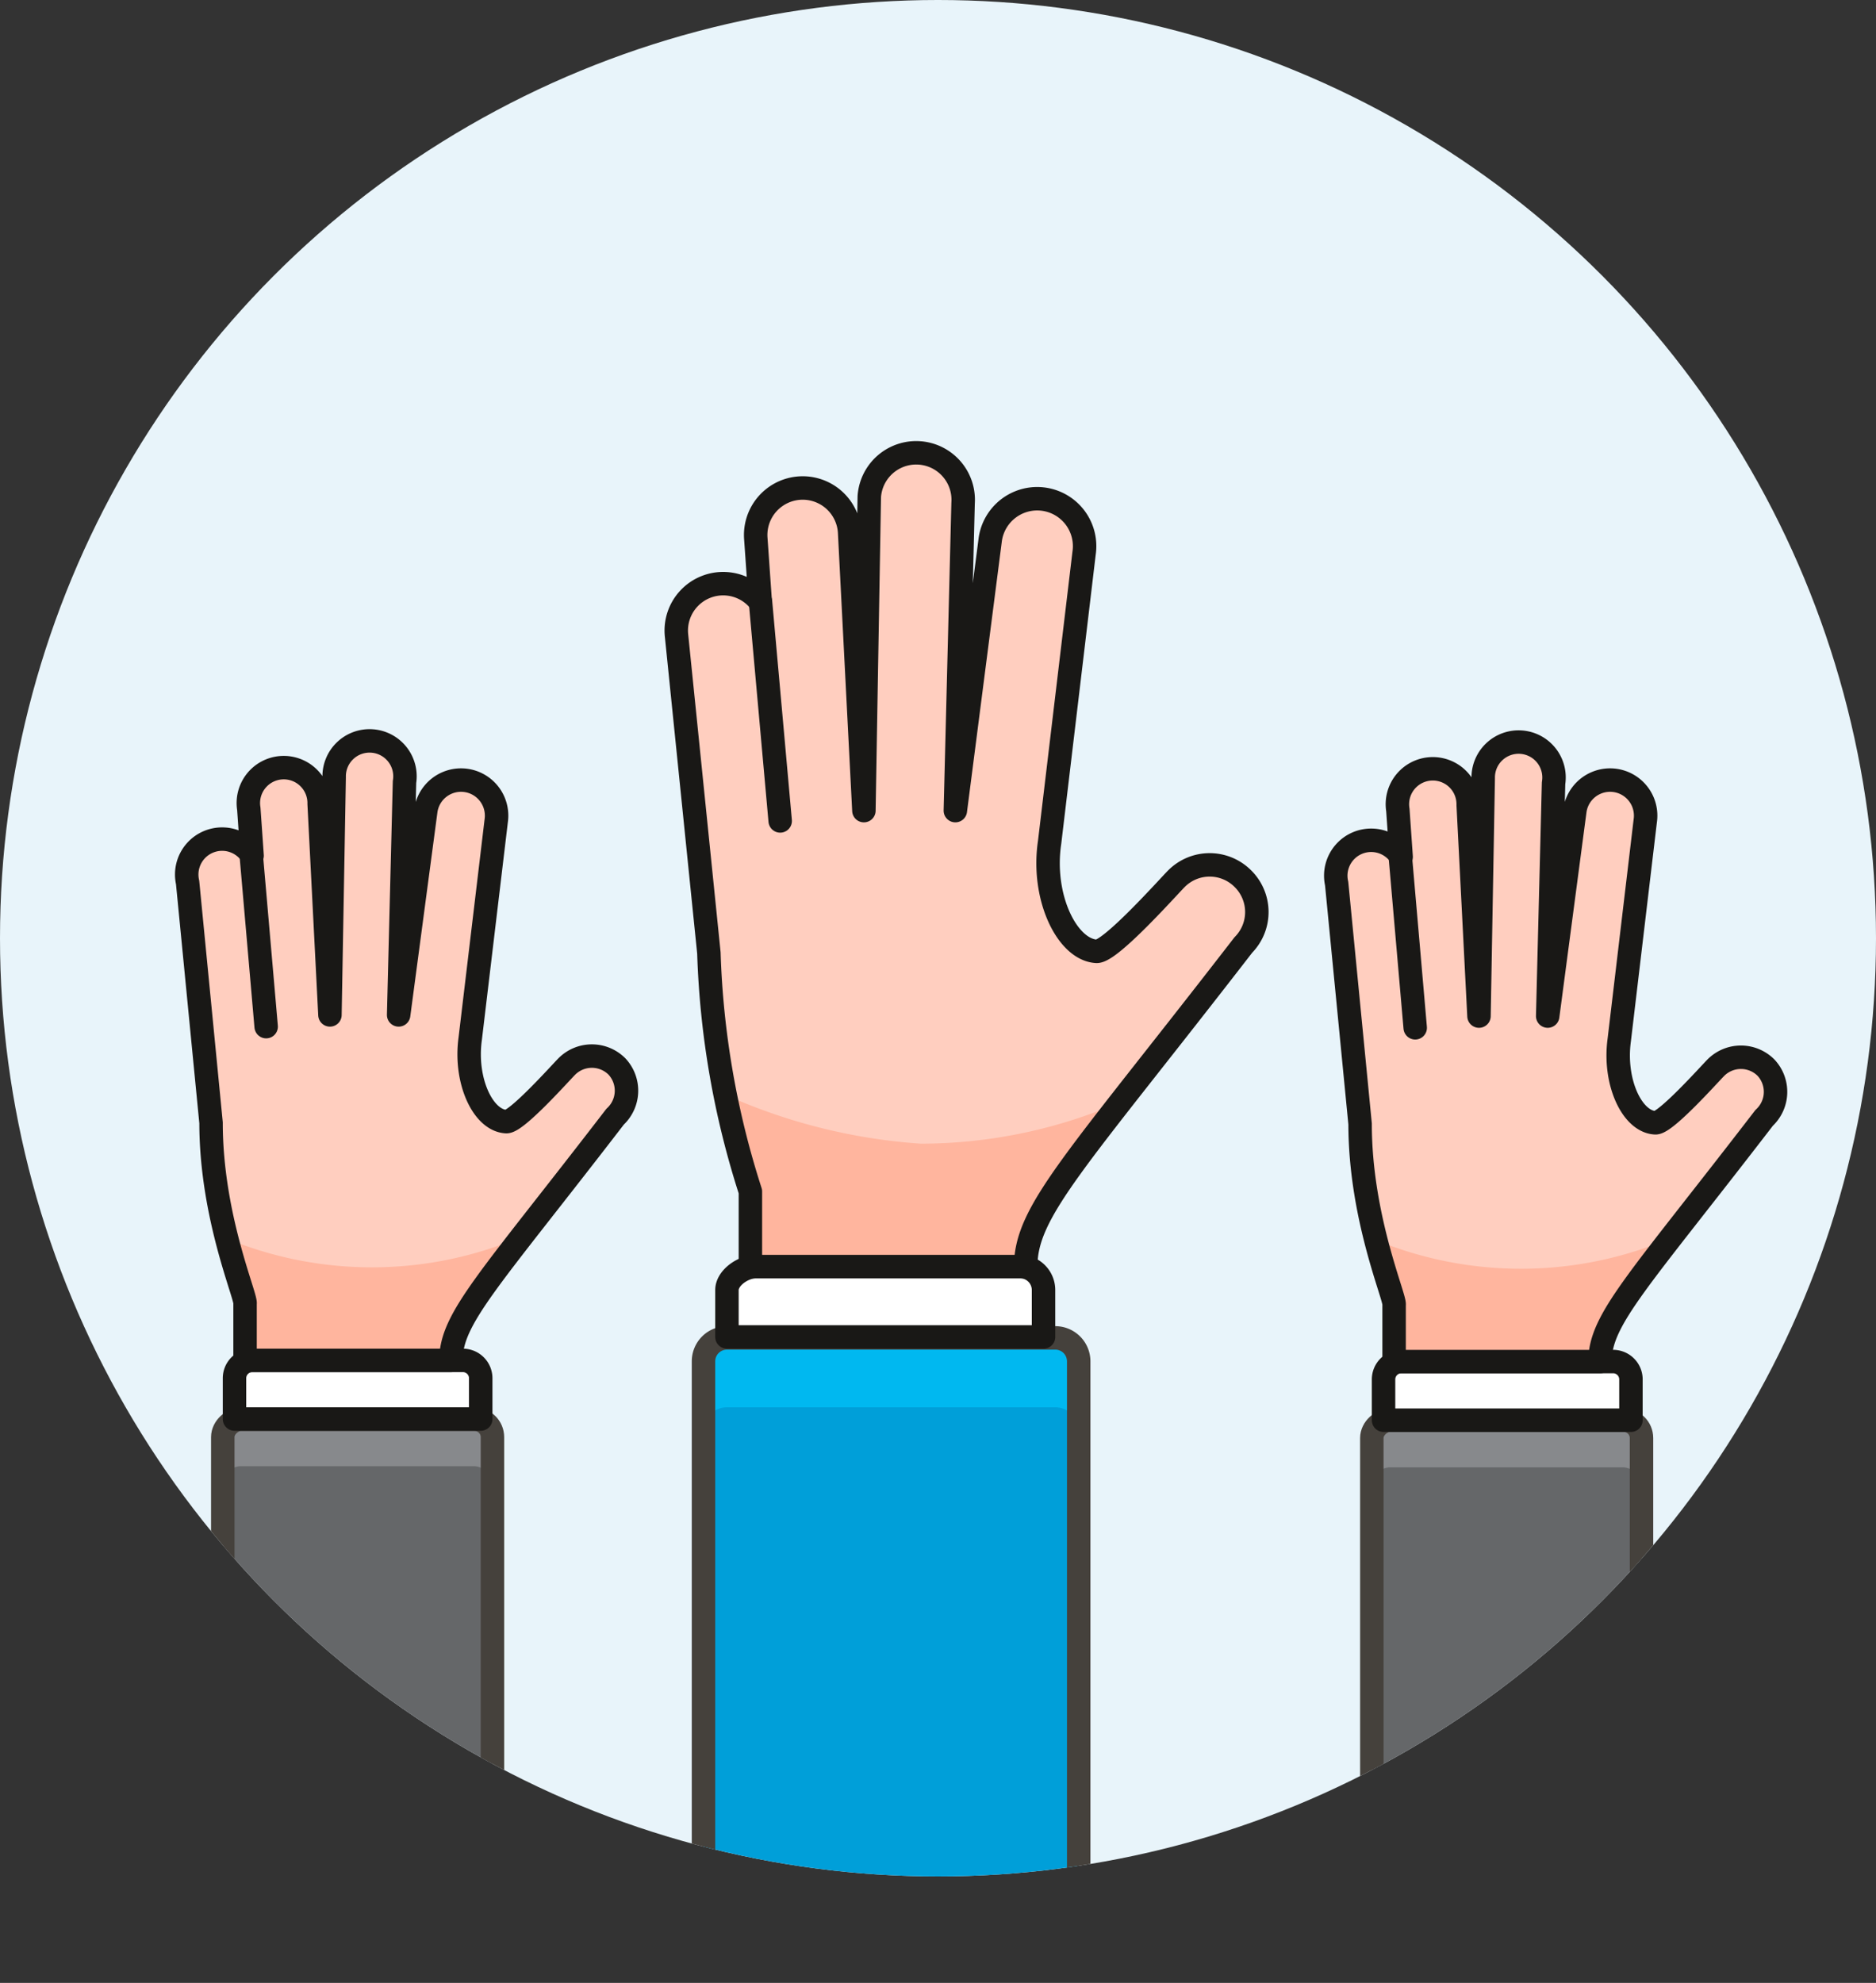 <svg xmlns="http://www.w3.org/2000/svg" xmlns:xlink="http://www.w3.org/1999/xlink" viewBox="0 0 80 84.54"><rect x="0" y="0" width="80" height="84.54" fill="#333333" stroke="none"/><defs><style>.cls-1,.cls-10,.cls-7{fill:none;}.cls-2{fill:#e8f4fa;}.cls-3{clip-path:url(#clip-path);}.cls-4{fill:#009fd9;}.cls-5{fill:#ffcebf;}.cls-6{fill:#00b8f0;}.cls-7{stroke:#45413c;stroke-miterlimit:10;}.cls-8{fill:#fff;}.cls-10,.cls-8{stroke:#191816;stroke-linecap:round;stroke-linejoin:round;}.cls-9{fill:#ffb59e;}.cls-11{fill:#656769;}.cls-12{fill:#87898c;}</style><clipPath id="clip-path"><circle class="cls-1" cx="40" cy="40" r="40"/></clipPath></defs><title>transparency</title><g id="Calque_2" data-name="Calque 2"><g id="Multicolor"><g id="Background"><g id="New_Symbol_1" data-name="New Symbol 1"><circle class="cls-2" cx="40" cy="40" r="40"/></g><circle class="cls-1" cx="40" cy="40" r="40"/></g><g id="Scene"><g class="cls-3"><path class="cls-4" d="M25.48,62.52h25a1,1,0,0,1,1,1v14a1,1,0,0,1-1,1h-25a1,1,0,0,1-1-1v-14A1,1,0,0,1,25.48,62.52Z" transform="translate(-32.52 108.52) rotate(-90)"/><path class="cls-5" d="M53,37.46a2,2,0,0,0-2.83,0c-.35.35-2.82,3.13-3.41,3.1-1.26-.07-2.35-2.32-2-4.65l1.47-12.33a2,2,0,0,0-4-.59L40.74,34.56l.33-13.11a2,2,0,1,0-4-.28l-.23,13.39-.61-11.89a2,2,0,1,0-4,.28l.19,2.71a2,2,0,0,0-3.57,1.44l1.38,13.53A36.85,36.85,0,0,0,32,50.8V54H43.74c0-2.38,2.11-4.44,9.28-13.71A2,2,0,0,0,53,37.46Z"/><line class="cls-5" x1="32.43" y1="25.65" x2="33.27" y2="35"/><path class="cls-6" d="M45,57H31a1,1,0,0,0-1,1v3a1,1,0,0,1,1-1H45a1,1,0,0,1,1,1V58A1,1,0,0,0,45,57Z"/><path class="cls-7" d="M25.48,62.52h25a1,1,0,0,1,1,1v14a1,1,0,0,1-1,1h-25a1,1,0,0,1-1-1v-14A1,1,0,0,1,25.48,62.52Z" transform="translate(-32.52 108.52) rotate(-90)"/><path class="cls-8" d="M44.5,57V55a1,1,0,0,0-1-1H32.24c-.55,0-1.24.48-1.24,1v2Z"/><path class="cls-9" d="M39.27,48.76a24.35,24.35,0,0,1-8.35-2.09c.5,2.35,1.09,4,1.09,4.13V54H43.74c0-1.65,1-3.15,4-7A21.42,21.42,0,0,1,39.27,48.76Z"/><line class="cls-10" x1="32.43" y1="25.65" x2="33.27" y2="35"/><path class="cls-10" d="M53,37.46a2,2,0,0,0-2.83,0c-.35.35-2.82,3.13-3.41,3.1-1.26-.07-2.35-2.32-2-4.65l1.47-12.33a2,2,0,0,0-4-.59L40.74,34.56l.33-13.11a2,2,0,1,0-4-.28l-.23,13.39-.61-11.89a2,2,0,1,0-4,.28l.19,2.71a2,2,0,0,0-3.57,1.44l1.38,13.53A36.85,36.85,0,0,0,32,50.8V54H43.74c0-2.38,2.11-4.44,9.28-13.71A2,2,0,0,0,53,37.46Z"/><rect class="cls-11" x="54.02" y="65.02" width="20.45" height="11.5" rx="0.76" ry="0.76" transform="translate(-6.52 135.02) rotate(-90)"/><path class="cls-12" d="M69.24,60.55h-10a.76.76,0,0,0-.76.76v2.07a.82.82,0,0,1,.76-.82h10a.82.82,0,0,1,.76.82V61.31A.76.76,0,0,0,69.24,60.55Z"/><path class="cls-5" d="M75.31,45.52a1.51,1.51,0,0,0-2.14,0c-.27.27-2.14,2.37-2.58,2.35-1-.05-1.78-1.75-1.54-3.52L70.16,35a1.51,1.51,0,0,0-3-.45L66,43.32l.25-9.93a1.51,1.51,0,1,0-3-.21l-.18,10.14-.46-9a1.51,1.51,0,1,0-3,.21l.14,2A1.51,1.51,0,0,0,57,37.67l1,10.25c0,4,1.51,7.41,1.45,7.71v2.42h8.78c0-1.81,1.6-3.37,7-10.39A1.51,1.51,0,0,0,75.31,45.52Z"/><rect class="cls-7" x="54.02" y="65.02" width="20.45" height="11.5" rx="0.76" ry="0.76" transform="translate(-6.52 135.02) rotate(-90)"/><path class="cls-8" d="M63.76,54H65.5a0,0,0,0,1,0,0V64.55a0,0,0,0,1,0,0H63.76A.76.76,0,0,1,63,63.8v-9A.76.76,0,0,1,63.76,54Z" transform="translate(123.55 -4.95) rotate(90)"/><path class="cls-9" d="M58.73,52.87h0c.4,1.55.81,2.61.77,2.77v2.42h8.78c0-1.25.77-2.38,3-5.29a16.25,16.25,0,0,1-12.58.11Z"/><path class="cls-10" d="M75.31,45.52a1.51,1.51,0,0,0-2.14,0c-.27.27-2.14,2.37-2.58,2.35-1-.05-1.78-1.75-1.54-3.52L70.16,35a1.51,1.51,0,0,0-3-.45L66,43.32l.25-9.93a1.51,1.51,0,1,0-3-.21l-.18,10.14-.46-9a1.51,1.51,0,1,0-3,.21l.14,2A1.51,1.51,0,0,0,57,37.67l1,10.25c0,4,1.51,7.41,1.45,7.71v2.42h8.78c0-1.81,1.6-3.37,7-10.39A1.51,1.51,0,0,0,75.31,45.52Z"/><line class="cls-10" x1="59.72" y1="36.58" x2="60.35" y2="43.82"/><rect class="cls-11" x="5.02" y="64.98" width="20.45" height="11.5" rx="0.76" ry="0.76" transform="translate(-55.48 85.98) rotate(-90)"/><path class="cls-12" d="M20.24,60.5h-10a.76.76,0,0,0-.76.76v2.07a.82.82,0,0,1,.76-.82h10a.82.82,0,0,1,.76.82V61.26A.76.76,0,0,0,20.24,60.5Z"/><path class="cls-5" d="M26.31,45.47a1.51,1.51,0,0,0-2.14,0c-.27.27-2.14,2.37-2.58,2.35-1-.05-1.78-1.75-1.54-3.52L21.16,35a1.51,1.51,0,0,0-3-.45L17,43.27l.25-9.93a1.51,1.51,0,1,0-3-.21l-.18,10.14-.46-9a1.51,1.51,0,1,0-3,.21l.14,2A1.51,1.51,0,0,0,8,37.62l1,10.25c0,4,1.51,7.41,1.45,7.71V58h8.78c0-1.81,1.6-3.37,7-10.39A1.51,1.51,0,0,0,26.31,45.47Z"/><rect class="cls-7" x="5.02" y="64.98" width="20.45" height="11.5" rx="0.76" ry="0.76" transform="translate(-55.48 85.98) rotate(-90)"/><path class="cls-8" d="M14.76,54H16.5a0,0,0,0,1,0,0V64.5a0,0,0,0,1,0,0H14.76a.76.76,0,0,1-.76-.76v-9A.76.76,0,0,1,14.76,54Z" transform="translate(74.5 44) rotate(90)"/><path class="cls-9" d="M9.73,52.82h0c.4,1.55.81,2.61.77,2.77V58h8.78c0-1.25.77-2.38,3-5.29a16.25,16.25,0,0,1-12.58.11Z"/><path class="cls-10" d="M26.31,45.47a1.51,1.51,0,0,0-2.14,0c-.27.27-2.14,2.37-2.58,2.35-1-.05-1.78-1.75-1.54-3.52L21.16,35a1.51,1.51,0,0,0-3-.45L17,43.27l.25-9.93a1.51,1.51,0,1,0-3-.21l-.18,10.14-.46-9a1.51,1.51,0,1,0-3,.21l.14,2A1.51,1.51,0,0,0,8,37.62l1,10.25c0,4,1.51,7.41,1.45,7.71V58h8.78c0-1.81,1.6-3.37,7-10.39A1.51,1.51,0,0,0,26.31,45.47Z"/><line class="cls-10" x1="10.72" y1="36.53" x2="11.35" y2="43.77"/></g></g></g></g></svg>